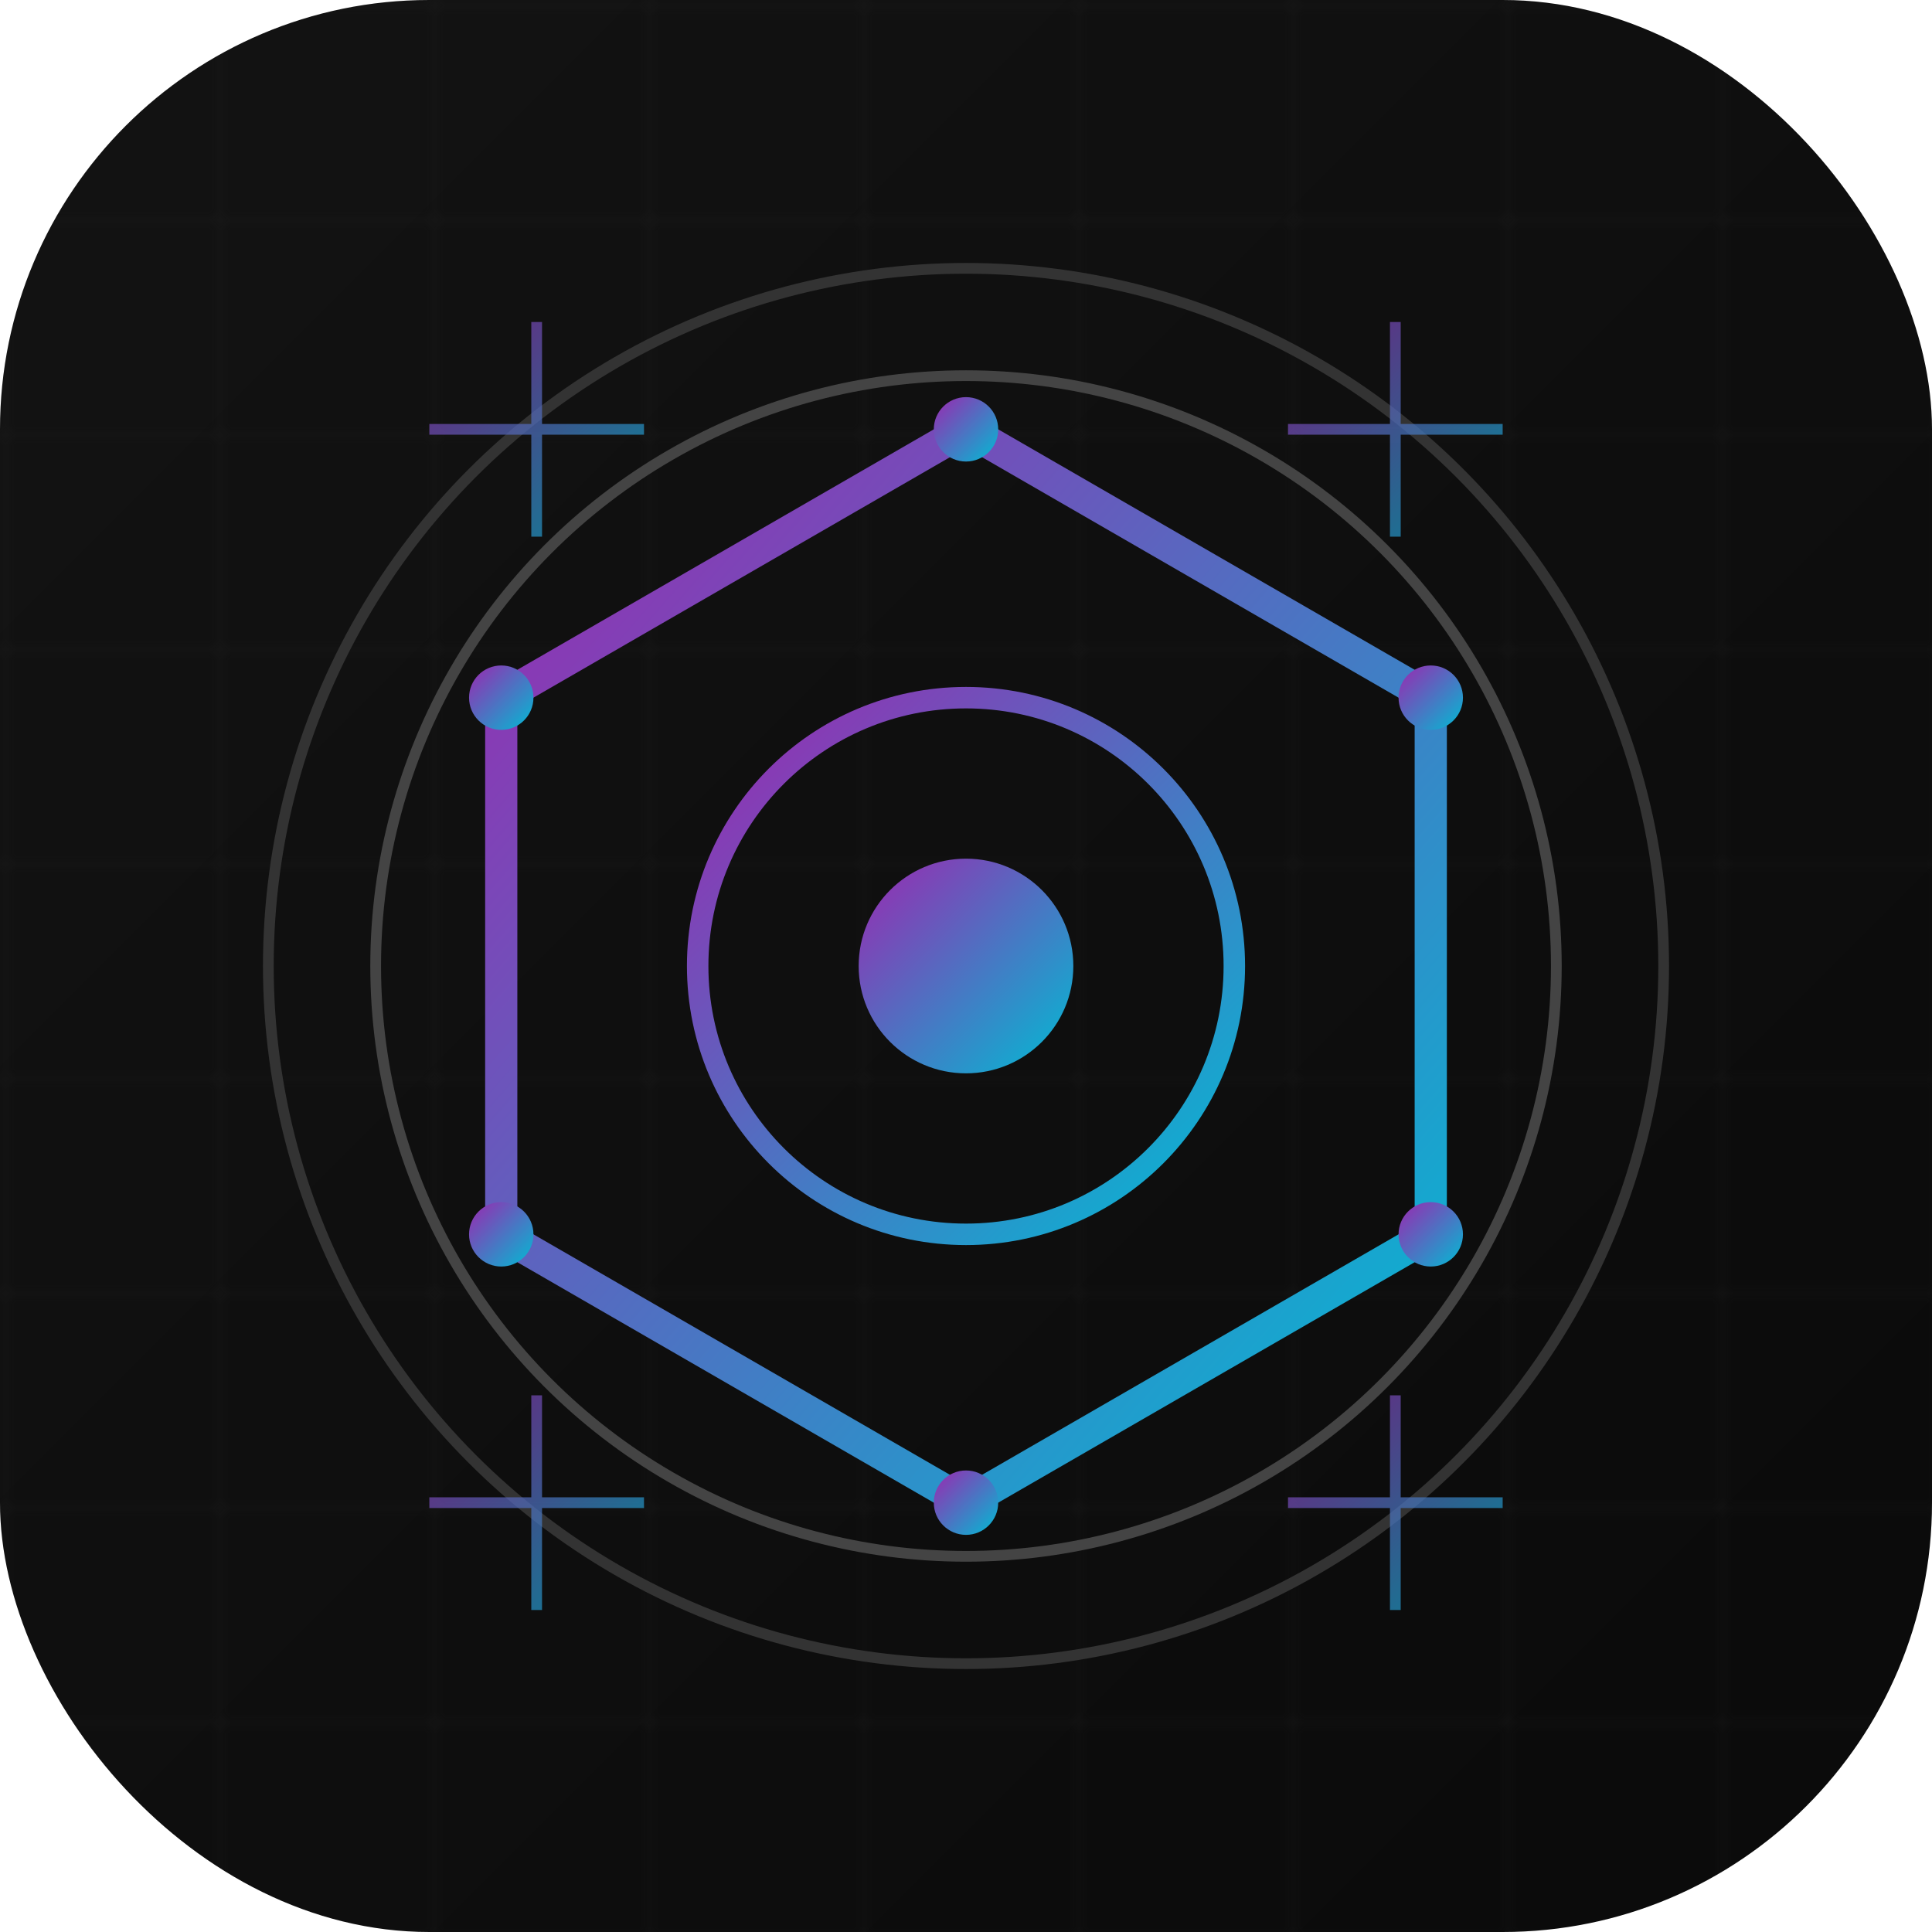 <svg xmlns="http://www.w3.org/2000/svg" width="180" height="180" viewBox="0 0 180 180">
  <defs>
    <linearGradient id="gradient" x1="0%" y1="0%" x2="100%" y2="100%">
      <stop offset="0%" stop-color="#9C27B0" />
      <stop offset="100%" stop-color="#00BCD4" />
    </linearGradient>
    <linearGradient id="bg-gradient" x1="0%" y1="0%" x2="100%" y2="100%">
      <stop offset="0%" stop-color="#131313" />
      <stop offset="100%" stop-color="#0a0a0a" />
    </linearGradient>
    <filter id="glow" x="-20%" y="-20%" width="140%" height="140%">
      <feGaussianBlur stdDeviation="4" result="blur" />
      <feComposite in="SourceGraphic" in2="blur" operator="over" />
    </filter>
    <pattern id="grid" width="20" height="20" patternUnits="userSpaceOnUse">
      <path d="M 20 0 L 0 0 0 20" fill="none" stroke="#333" stroke-width="0.5" />
    </pattern>
  </defs>
  
  <!-- Background -->
  <rect width="180" height="180" rx="40" fill="url(#bg-gradient)" />
  <rect width="180" height="180" rx="40" fill="url(#grid)" opacity="0.3" />
  
  <!-- Main hexagon -->
  <g transform="translate(90, 90)">
    <!-- Outer decorative rings -->
    <circle cx="0" cy="0" r="65" fill="none" stroke="#333" stroke-width="1" />
    <circle cx="0" cy="0" r="55" fill="none" stroke="#444" stroke-width="1" />
    
    <!-- Hexagon -->
    <polygon points="0,-50 43.3,-25 43.3,25 0,50 -43.3,25 -43.3,-25" fill="none" stroke="url(#gradient)" stroke-width="3" filter="url(#glow)" />
    
    <!-- Inner elements -->
    <circle cx="0" cy="0" r="25" fill="none" stroke="url(#gradient)" stroke-width="2" />
    <circle cx="0" cy="0" r="10" fill="url(#gradient)" />
    
    <!-- Decorative points -->
    <circle cx="0" cy="-50" r="3" fill="url(#gradient)" />
    <circle cx="43.3" cy="-25" r="3" fill="url(#gradient)" />
    <circle cx="43.3" cy="25" r="3" fill="url(#gradient)" />
    <circle cx="0" cy="50" r="3" fill="url(#gradient)" />
    <circle cx="-43.3" cy="25" r="3" fill="url(#gradient)" />
    <circle cx="-43.3" cy="-25" r="3" fill="url(#gradient)" />
  </g>
  
  <!-- Extra cybernetic details -->
  <path d="M40,40 L60,40 M50,30 L50,50" stroke="url(#gradient)" stroke-width="1" opacity="0.7" />
  <path d="M120,40 L140,40 M130,30 L130,50" stroke="url(#gradient)" stroke-width="1" opacity="0.7" />
  <path d="M40,140 L60,140 M50,130 L50,150" stroke="url(#gradient)" stroke-width="1" opacity="0.7" />
  <path d="M120,140 L140,140 M130,130 L130,150" stroke="url(#gradient)" stroke-width="1" opacity="0.7" />
</svg>
